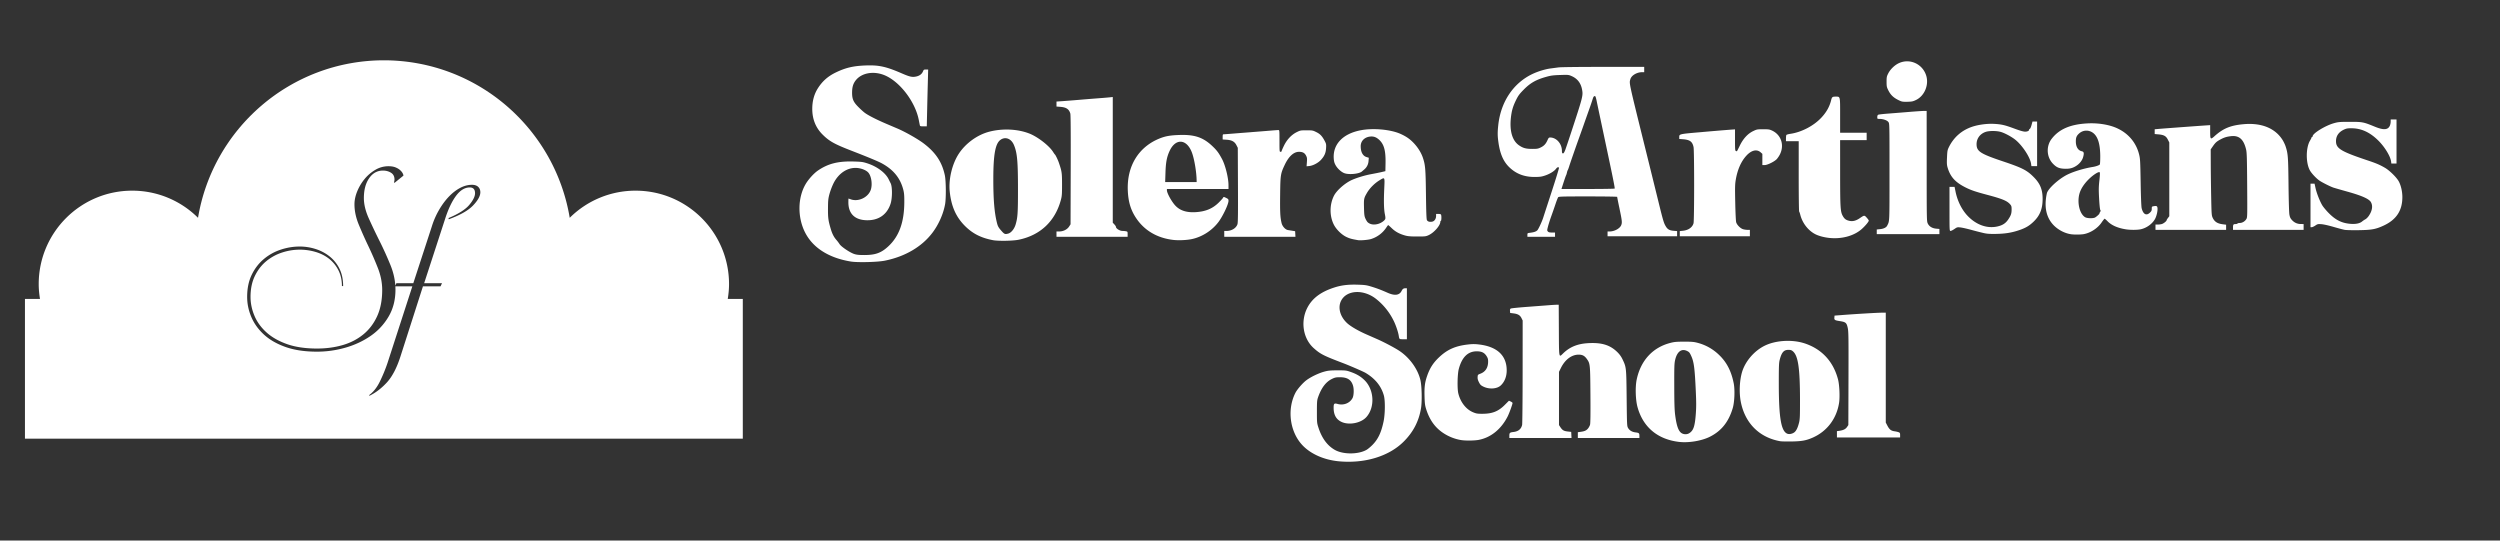 <svg width="370" height="80" xmlns="http://www.w3.org/2000/svg"><rect width="100%" height="100%" fill="#333333" stroke="none"/><defs><clipPath clipPathUnits="userSpaceOnUse" id="a"><path d="M0 595.28h841.89V0H0Z" transform="translate(-441.08 -371.923)"/></clipPath></defs><path style="fill:#fff;stroke-width:.064" d="M198.123 68.27c-2.229-.212-4.246-1.13-5.46-2.484-1.782-1.985-2.182-5.217-.946-7.638.275-.54 1.09-1.473 1.644-1.884.683-.507 1.84-1.056 2.69-1.278.542-.143.876-.173 1.914-.174 1.205-.002 1.286.008 1.944.24.89.314 1.483.668 2.045 1.221 1.428 1.405 1.561 3.987.281 5.442-.806.915-2.608 1.258-3.73.71-.767-.376-1.129-1.045-1.129-2.09 0-.61.088-.69.606-.546.88.244 1.805-.128 2.196-.883.19-.366.227-1.283.074-1.807-.26-.897-.857-1.277-1.986-1.267-.556.005-.71.04-1.15.256-.895.44-1.558 1.321-2.045 2.716-.15.43-.168.65-.169 2.13 0 1.603.005 1.67.224 2.347.505 1.563 1.298 2.647 2.407 3.291 1.22.708 3.475.71 4.715.004.194-.11.586-.436.87-.723.837-.847 1.306-1.833 1.65-3.472.232-1.102.255-3.082.045-3.838-.39-1.4-1.29-2.512-2.722-3.362-.324-.192-2.344-1.068-3.3-1.432-2.914-1.107-3.39-1.35-4.374-2.236-1.562-1.404-1.964-3.925-.948-5.93.71-1.397 1.95-2.35 3.905-2.998 1.1-.365 2.092-.492 3.516-.452 1.094.032 1.332.064 2.026.274.863.262 1.467.49 2.464.93 1.044.46 1.722.37 2.05-.27.162-.32.286-.403.6-.403h.19v7.544h-.545c-.597 0-.57.024-.673-.588-.094-.549-.442-1.555-.754-2.175a9.334 9.334 0 0 0-2.517-3.149c-1.87-1.524-4.434-1.412-5.254.23-.512 1.025-.13 2.38.94 3.338.514.461 1.605 1.095 2.752 1.6l1.706.75c1.04.46 2.623 1.302 3.278 1.745 1.508 1.023 2.69 2.678 3.07 4.3.203.871.254 3.107.092 4.125-.312 1.966-1.178 3.62-2.645 5.048-2.193 2.138-5.763 3.2-9.547 2.838zm50.366-2.87c-3.16-.375-5.312-2.176-6.133-5.135-.299-1.076-.358-2.998-.125-4.096.6-2.837 2.385-4.766 5.024-5.43.572-.145.904-.173 2.02-.173 1.14 0 1.432.027 1.988.177a7.121 7.121 0 0 1 3.186 1.813c1.11 1.066 1.788 2.388 2.14 4.17.196.985.123 2.785-.15 3.697-.603 2.018-1.676 3.36-3.37 4.212-1.217.613-3.146.935-4.58.765zm1.504-1.278c.636-.388.851-1.017.988-2.892.073-.994.072-1.738-.005-3.384-.156-3.383-.274-4.284-.679-5.17-.225-.493-.297-.578-.615-.733-.818-.395-1.472.094-1.759 1.315-.125.535-.14.98-.133 3.904.007 2.56.037 3.52.136 4.282.22 1.682.513 2.45 1.034 2.708.325.161.74.15 1.032-.03zm13.452 1.175c-3.085-.56-5.194-2.68-5.809-5.84-.258-1.323-.188-3.08.171-4.337.463-1.619 1.804-3.19 3.377-3.96 1.67-.816 4.14-.945 5.986-.313 2.5.856 4.17 2.681 4.86 5.313.207.788.288 2.603.155 3.457-.365 2.347-1.789 4.224-3.908 5.154-.965.423-1.6.54-3.09.567-.757.014-1.54-.004-1.742-.04zm2.112-1.308c.293-.222.523-.7.713-1.48.115-.473.134-.967.13-3.383-.008-4.667-.277-6.483-1.059-7.14-.197-.166-.327-.207-.66-.207-.676 0-1 .371-1.283 1.472-.118.46-.136.934-.135 3.518.003 5.15.355 7.14 1.32 7.44.273.084.7-.012.974-.22zm-49.362 1.135a6.855 6.855 0 0 1-2.515-.986c-1.257-.805-2.097-1.962-2.613-3.598-.165-.523-.205-.83-.235-1.84-.042-1.378.045-2.088.371-3.034.41-1.192.905-1.962 1.802-2.808 1.198-1.13 2.398-1.66 4.235-1.87.694-.079 1.031-.08 1.68-.002 2.668.32 4.072 1.643 4.072 3.837 0 .915-.322 1.716-.9 2.241-.558.506-1.707.575-2.558.154-.366-.18-.465-.28-.65-.646-.162-.317-.214-.523-.197-.774.022-.332.035-.347.41-.489.755-.286 1.145-.898 1.145-1.8 0-.354-.046-.514-.232-.807-.328-.517-.74-.712-1.485-.704-1.288.013-2.152.87-2.622 2.6-.203.744-.247 2.917-.074 3.624.32 1.305 1.145 2.362 2.185 2.794.475.198.635.225 1.363.225 1.477.002 2.374-.352 3.331-1.314l.62-.623.264.126c.145.07.264.165.264.214 0 .184-.478 1.503-.716 1.975-.955 1.894-2.487 3.14-4.287 3.484-.652.125-2.048.136-2.658.021zm7.19-.645c0-.418.076-.485.616-.546.704-.08 1.131-.43 1.272-1.04.04-.173.073-3.673.076-7.885l.005-7.576-.18-.36c-.212-.428-.532-.612-1.209-.696l-.462-.058-.024-.29c-.018-.215.012-.308.118-.365.078-.042 1.15-.152 2.381-.244 1.232-.093 2.678-.202 3.213-.244a27.596 27.596 0 0 1 1.237-.075h.263l.02 3.751c.023 4.244-.008 4.073.623 3.46 1.012-.984 2.163-1.446 3.802-1.528 1.953-.098 3.186.293 4.246 1.346.332.33.564.656.758 1.065.558 1.178.556 1.155.605 5.736.043 3.977.05 4.135.206 4.4.227.386.585.6 1.113.666.512.064.57.117.57.532v.295h-9.114v-.855l.373-.05c.612-.083.863-.19 1.112-.474.13-.148.276-.413.323-.59.06-.22.077-1.6.057-4.42-.032-4.49-.044-4.612-.51-5.277-.35-.498-.667-.67-1.232-.67-1.036 0-2.008.726-2.622 1.96l-.29.585v7.877l.215.327c.293.441.505.563 1.093.628l.5.055.022.452.024.452h-9.2zm48.48-.2v-.468l.374-.054c.582-.085.906-.247 1.12-.56l.196-.288.021-6.87c.018-5.948.005-6.95-.1-7.46-.165-.796-.298-.918-1.143-1.048-.793-.122-.875-.173-.845-.53l.024-.29 1.218-.093c1.99-.152 5.183-.34 5.795-.34h.57v16.264l.242.463c.296.563.541.756 1.055.827.216.03.49.093.608.14.19.074.216.126.216.428v.344h-9.35zM125.913 38.705c-3.27-.536-5.63-2.044-6.777-4.33-1.12-2.23-1.08-5.127.1-7.133.42-.716 1.231-1.606 1.843-2.02 1.49-1.01 2.984-1.386 5.253-1.319 1.196.035 1.374.06 2.062.284 1.423.465 2.665 1.395 3.125 2.342.102.21.232.47.29.58.272.521.267 2.221-.009 3.061-.545 1.657-1.865 2.521-3.699 2.42-1.652-.093-2.542-1.02-2.542-2.648 0-.307.01-.557.02-.557.01.001.161.053.334.115 1.16.418 2.65-.323 2.987-1.485.248-.852.023-2.099-.46-2.544-.29-.27-.803-.492-1.332-.58-1.502-.249-2.974.647-3.778 2.3a10.212 10.212 0 0 0-.572 1.531c-.182.687-.208.94-.215 2.116-.01 1.403.045 1.81.403 3.025.218.74.468 1.227.857 1.667.142.16.344.43.45.596.251.398 1.58 1.287 2.212 1.48.355.11.717.142 1.49.14 1.631-.007 2.483-.32 3.531-1.3 1.58-1.474 2.333-3.55 2.352-6.472.007-.987-.023-1.384-.139-1.847-.437-1.75-1.455-3.01-3.204-3.96-.53-.288-2.12-.949-4.464-1.856-2.553-.988-3.317-1.417-4.322-2.43-.992-.999-1.493-2.265-1.492-3.769 0-1.166.281-2.189.84-3.063.67-1.047 1.49-1.767 2.651-2.328 1.468-.71 2.622-.974 4.523-1.036 1.863-.062 2.942.18 5.212 1.165 1.23.535 1.594.61 2.213.462.47-.113.79-.367.953-.758.1-.239.14-.264.435-.264h.326l-.05 1.867a926.582 926.582 0 0 0-.104 4.203l-.052 2.338h-.497c-.452 0-.5-.016-.535-.177-.02-.097-.09-.443-.153-.77-.543-2.773-2.918-5.816-5.21-6.674-1.563-.585-3.236-.27-4.087.771-.41.503-.573 1.03-.573 1.868 0 .933.187 1.368.897 2.09.31.316.74.708.953.87.5.381 1.75 1.022 3.186 1.633l1.643.7c1.227.521 3.091 1.583 3.98 2.266 1.738 1.334 2.653 2.726 3.068 4.667.177.83.198 3.413.035 4.298-.265 1.436-.952 2.984-1.854 4.183-1.577 2.095-4.06 3.553-7.078 4.158-1.087.218-4.013.29-5.026.124zm21.06-3.156c-1.773-.336-3.027-.973-4.167-2.116-1.324-1.328-2.02-2.903-2.245-5.086-.189-1.823.352-4.08 1.338-5.588 1.017-1.553 2.745-2.805 4.51-3.267 1.952-.51 4.225-.406 5.944.275 1.247.494 2.928 1.798 3.504 2.717.117.187.238.357.27.38.09.061.438.786.585 1.216.44 1.284.47 1.493.47 3.222 0 1.48-.018 1.72-.18 2.318-.86 3.15-3.056 5.21-6.254 5.863-.848.173-3.01.21-3.776.066zm2.252-.982c.435-.12.892-.683 1.087-1.337.304-1.023.35-1.7.35-5.22 0-4.153-.116-5.417-.604-6.562-.404-.95-1.29-1.273-2.007-.733-.744.558-1.036 2.177-1.039 5.762-.003 3.11.163 5.063.562 6.6.111.428.235.637.648 1.1.434.487.526.523 1.003.39zm24.5.95c-2.455-.268-4.393-1.41-5.634-3.322-.764-1.178-1.112-2.372-1.177-4.029-.138-3.582 1.584-6.402 4.68-7.662.865-.352 1.582-.48 2.93-.526 2.286-.077 3.54.346 4.923 1.661.65.617.915.972 1.408 1.886.496.92.964 2.804.964 3.88v.565h-9.115v.187c0 .42.691 1.677 1.25 2.275.678.724 1.641 1.04 2.954.97 1.491-.08 2.556-.517 3.467-1.423.308-.305.597-.626.642-.712.082-.154.086-.154.442.02.322.155.36.202.36.44 0 .513-.872 2.336-1.524 3.182-.96 1.25-2.42 2.17-3.932 2.483-.727.15-1.893.205-2.637.124zm3.378-8.745c-.009-1.283-.344-3.275-.712-4.23-.776-2.01-2.416-2.105-3.294-.19-.409.89-.558 1.678-.606 3.202l-.045 1.394h4.658zm23.89 8.773c-.94-.163-1.21-.236-1.696-.46-.73-.336-1.542-1.134-1.905-1.87-.635-1.29-.62-2.949.036-4.246.407-.805 1.66-1.9 2.687-2.35.78-.34 1.9-.675 2.84-.847.541-.099 1.23-.238 1.533-.31l.55-.13.023-1.176c.035-1.86-.22-2.8-.946-3.467-.415-.382-.812-.529-1.306-.48-.852.081-1.425.657-1.424 1.431 0 .86.314 1.442.867 1.607l.332.1-.04.485a1.77 1.77 0 0 1-.628 1.245l-.357.306c-.407.35-1.862.498-2.557.262-.474-.162-1.06-.692-1.346-1.218-.17-.312-.235-.553-.262-.976-.135-2.1 1.344-3.654 3.964-4.166 1.87-.366 4.496-.124 5.96.55.84.384 1.365.755 1.938 1.362.604.64 1.08 1.41 1.326 2.137.365 1.085.412 1.64.46 5.461.035 2.72.071 3.658.147 3.79.122.213.394.292.768.222.34-.064.584-.418.585-.85v-.294h.345c.242 0 .36.037.393.124.078.204.054.897-.03.897-.044 0-.08.064-.08.142 0 .538-.918 1.594-1.708 1.965-.432.202-.508.211-1.71.211-.963 0-1.376-.032-1.768-.14-.845-.232-1.464-.565-1.995-1.076-.27-.26-.513-.473-.537-.473-.024 0-.152.168-.284.373a4.216 4.216 0 0 1-2.272 1.697c-.426.126-1.558.223-1.905.162zm3.015-2.422c.404-.12.863-.435.993-.678.06-.112.05-.314-.038-.737-.15-.73-.18-1.946-.092-3.836.08-1.719.103-1.68-.72-1.179-.716.436-1.438 1.164-1.836 1.85-.455.783-.475.88-.443 2.177.027 1.06.054 1.27.21 1.625.1.224.252.47.338.55.38.341.942.423 1.588.23zm66.64 2.08c-.737-.088-1.474-.287-1.958-.53-1.072-.54-1.938-1.655-2.248-2.892-.054-.216-.129-.427-.166-.468-.037-.04-.067-2.4-.067-5.245V20.9h-1.886v-.412c0-.227.03-.456.063-.51.034-.052.29-.128.571-.168 1.654-.234 3.48-1.187 4.614-2.409.754-.81 1.206-1.623 1.441-2.587.11-.45.192-.515.647-.512.715.005.678-.145.678 2.776v2.565h3.928v1.1h-3.929l.003 4.852c.003 5.265.035 5.758.42 6.415.238.405.465.567.947.675.498.112.977-.01 1.543-.395.674-.458.675-.458 1.024-.076.168.184.306.38.306.432 0 .163-.516.783-1.037 1.248-1.16 1.033-3.015 1.53-4.895 1.31zm-114.287-.554v-.393h.412c.593-.002 1.168-.287 1.45-.72l.22-.34.023-8.055c.016-5.456-.003-8.145-.058-8.338-.188-.646-.6-.925-1.467-.99l-.58-.045v-.74l.805-.054c.443-.03 1.62-.122 2.613-.206.994-.084 2.302-.189 2.907-.233a63.336 63.336 0 0 0 1.552-.13l.452-.049V32.96l.235.25c.13.14.236.3.236.36 0 .254.562.608.967.608.148 0 .38.022.516.05.234.046.245.065.245.431v.383H156.36Zm24.83-.04v-.432h.333c.764 0 1.43-.41 1.623-.998.075-.23.092-1.57.072-5.8l-.025-5.503-.2-.39c-.272-.53-.684-.757-1.462-.807l-.577-.037v-.383c0-.31.026-.383.137-.384.076 0 .544-.035 1.041-.076.497-.04 1.841-.147 2.986-.235a582.46 582.46 0 0 0 3-.239c.504-.042.99-.077 1.08-.077.16 0 .163.032.163 1.61 0 1.56.005 1.612.158 1.612.086 0 .157-.043.157-.095 0-.052.156-.415.346-.807.446-.917 1.12-1.63 1.898-2.014.522-.257.577-.267 1.45-.267.866 0 .93.012 1.432.26.578.284.863.581 1.242 1.292.23.43.246.51.216 1.067-.038.717-.233 1.172-.745 1.742-.416.462-1.19.871-1.754.925l-.389.038.048-.622c.042-.538.025-.665-.12-.95-.208-.409-.506-.57-1.05-.57-.78 0-1.52.677-2.11 1.926-.619 1.313-.645 1.485-.68 4.478-.029 2.57.01 3.292.217 4.15.118.487.558.966.942 1.026l.668.106.392.063.024.412.024.412H181.19Zm44.866.163c0-.264.01-.272.373-.318.608-.076.922-.184 1.104-.378.167-.178.694-1.313.864-1.863.047-.15.602-1.857 1.234-3.79.632-1.934 1.128-3.552 1.1-3.596-.09-.145-.268-.08-.447.161-.262.354-.904.75-1.605.987-.523.177-.76.21-1.523.215-1.562.01-2.802-.47-3.82-1.478-.84-.832-1.32-1.934-1.559-3.588-.144-.992-.15-1.516-.034-2.6.372-3.453 2.225-6.227 5.06-7.574.821-.39 1.88-.713 2.69-.82l1.163-.154c.351-.046 3.056-.078 6.64-.078h6.047v.785h-.306c-.79 0-1.59.48-1.744 1.046-.178.654-.29.138 2.364 10.858.61 2.464 1.41 5.7 1.775 7.19.718 2.92.816 3.246 1.12 3.744.263.43.552.59 1.16.638l.502.04v.764h-10.293v-.707h.302c.707 0 1.51-.43 1.713-.92.162-.386.136-.644-.247-2.459a62.901 62.901 0 0 1-.354-1.742c0-.036-1.94-.065-4.312-.065-3.792 0-4.324.015-4.412.121-.056.067-.233.518-.395 1.002-.16.484-.44 1.287-.62 1.783s-.399 1.18-.486 1.518c-.153.587-.154.624-.023.768.105.116.242.151.596.151h.46v.63h-4.087zm12.917-6.866c.04-.065-.198-1.285-.853-4.376l-.632-2.985-.658-3.104c-.216-1.016-.45-2.13-.52-2.475-.07-.346-.158-.66-.195-.698-.127-.127-.292.013-.376.318a44.98 44.98 0 0 1-.555 1.637c-.26.735-.648 1.83-.86 2.436a367.64 367.64 0 0 1-.603 1.69c-.49 1.356-1.327 3.768-1.474 4.242-.086.281-.185.546-.219.59-.033.043-.087.2-.119.35-.032.15-.086.327-.12.393-.063.121-.242.64-.536 1.555l-.158.49h3.92c2.155 0 3.936-.028 3.958-.063zm-7.31-5.73c.107-.293.463-1.345.79-2.339 1.825-5.55 1.857-5.674 1.695-6.57-.175-.962-.68-1.622-1.53-1.999-.46-.203-.503-.208-1.69-.17-.982.03-1.363.076-1.965.24-1.59.431-2.455.914-3.457 1.932-.625.635-.806.88-1.114 1.502-.484.978-.672 1.628-.785 2.707-.202 1.94.227 3.362 1.22 4.037.593.404 1.03.522 1.936.521.746 0 .87-.022 1.278-.222.49-.24.748-.523 1.002-1.098.137-.309.198-.369.376-.368.936.001 1.745.918 1.745 1.977 0 .151.023.298.052.327.14.14.265.007.446-.478zm16.944 12.405v-.38l.473-.05c.808-.085 1.397-.504 1.563-1.113.117-.433.12-10.72.003-11.269-.176-.818-.536-1.083-1.586-1.165l-.53-.04v-.25c0-.493-.092-.473 3.496-.782a450.04 450.04 0 0 1 4.027-.336l.727-.05v1.575c0 1.363.017 1.581.125 1.622a.85.85 0 0 0 .152.048c.016 0 .21-.372.428-.827.507-1.05 1.186-1.785 2.014-2.177.514-.244.588-.257 1.446-.257.808 0 .95.022 1.336.204 1.336.628 1.832 2.16 1.142 3.523a3.93 3.93 0 0 1-.442.67c-.328.373-1.404.907-1.83.907h-.324v-1.663l-.247-.22c-.57-.51-1.357-.33-2.104.475-.789.853-1.325 2.061-1.583 3.57-.116.681-.127 1.127-.08 3.378.028 1.426.09 2.734.135 2.906.11.408.638.938 1.05 1.052.173.048.465.088.648.088h.334v.943H248.61Zm57.95.092c-.903-.12-1.863-.599-2.545-1.268-1.158-1.139-1.523-2.758-1.077-4.79.147-.672 1.743-2.133 3.026-2.77.937-.464 2.493-.934 3.777-1.139.464-.074.962-.253 1.038-.373.033-.052.061-.56.062-1.128.003-1.74-.304-2.86-.939-3.434-.63-.569-1.545-.584-2.17-.036-.395.348-.504.607-.504 1.202 0 .788.333 1.335.88 1.447.32.064.365.286.19.894-.144.492-.532.97-1.049 1.293-.532.332-1.006.44-1.776.398-.743-.039-1.129-.214-1.638-.745-.95-.987-1.027-2.596-.178-3.69 1.11-1.43 2.76-2.138 5.286-2.272 1.62-.086 3.28.192 4.453.745 1.631.768 2.757 2.116 3.187 3.816.166.66.182.937.237 4.165.036 2.168.092 3.595.15 3.827.221.898.69 1.156 1.21.666.236-.224.284-.322.284-.59 0-.303.015-.324.267-.37.44-.083.555-.028.584.278.04.413-.132 1.171-.36 1.593-.398.734-1.255 1.355-2.125 1.54-.52.11-1.545.113-2.216.005-1.192-.19-2.108-.595-2.68-1.182-.206-.212-.406-.385-.444-.385-.039 0-.242.251-.45.558-.583.852-1.615 1.528-2.625 1.72-.407.076-1.366.09-1.855.025zm3.472-2.464c.187-.07.797-.625.686-.625-.02 0 .021-.088.092-.196.1-.15.108-.223.04-.306-.055-.065-.126-.737-.178-1.67-.073-1.32-.067-1.735.04-2.698.084-.765.1-1.163.046-1.217-.144-.143-.945.363-1.61 1.02-.728.715-1.22 1.493-1.404 2.21-.34 1.33.058 2.932.845 3.412.282.172 1.068.21 1.443.07zm-32.27 2.097v-.342l.484-.05c.548-.058.923-.243 1.063-.526.357-.72.34-.287.34-7.913 0-7.119 0-7.187-.163-7.41-.184-.26-.765-.467-1.306-.467-.335 0-.34-.004-.34-.272 0-.18.047-.297.138-.344.076-.039.703-.113 1.395-.164a561.5 561.5 0 0 0 3.091-.246c1.01-.084 2.026-.153 2.26-.153h.424l.003 8.153c.003 7.838.007 8.164.15 8.48.208.458.65.735 1.257.79l.477.043v.764h-9.272zm15.806.182a51.579 51.579 0 0 1-1.808-.464c-.633-.174-1.363-.338-1.623-.365-.448-.046-.49-.035-.882.235-.225.156-.482.283-.57.283-.156 0-.158-.04-.158-3.26v-3.26h.752l.14.686c.284 1.41.936 2.715 1.808 3.622 1.276 1.326 2.87 1.89 4.39 1.552.77-.172 1.227-.47 1.613-1.05.4-.6.49-.875.49-1.48 0-.439-.027-.528-.233-.763-.445-.506-1.165-.802-3.38-1.39-1.73-.46-2.379-.68-3.184-1.082-1.539-.769-2.267-1.57-2.677-2.949-.112-.375-.128-.64-.088-1.51.043-.96.068-1.095.282-1.527.72-1.45 1.882-2.472 3.408-2.995.948-.325 2.26-.497 3.318-.436 1.085.063 1.56.176 3.017.716.803.298 1.282.433 1.536.433.35 0 .594-.123.594-.3 0-.042.048-.095.107-.118.06-.022.17-.273.248-.558l.14-.517h.684v6.6h-.843l-.049-.354c-.136-.99-1.364-2.828-2.425-3.629-.585-.44-1.51-.928-2.066-1.086-.615-.175-1.7-.178-2.219-.006-.833.277-1.356.98-1.356 1.82 0 1.062.55 1.42 3.913 2.548 2.868.962 3.556 1.316 4.575 2.354.946.964 1.296 1.853 1.287 3.264-.01 1.397-.4 2.387-1.283 3.251-.666.653-1.207.977-2.184 1.31-1.11.378-2.074.533-3.44.555-.922.014-1.32-.014-1.834-.13zm53.45-.47c-.22-.04-.963-.236-1.65-.437-.733-.215-1.476-.38-1.8-.403-.514-.035-.572-.022-.903.205-.194.133-.433.242-.53.243l-.177.002v-6.443h.601l.137.633c.16.74.616 1.913.997 2.56.148.251.587.778.976 1.17 1.023 1.034 1.943 1.484 3.23 1.582.763.058 1.354-.064 1.694-.35.132-.11.35-.257.482-.325.134-.068.353-.283.488-.477.534-.773.651-1.495.334-2.06-.272-.483-1.322-.953-3.478-1.555-.95-.265-1.88-.533-2.065-.595-.46-.153-1.683-.768-2.084-1.047-.437-.305-1.084-.984-1.356-1.422-.66-1.067-.677-3.39-.03-4.485.127-.217.231-.428.231-.469 0-.04.036-.075.08-.075.042 0 .08-.044.08-.098.013-.45 1.912-1.607 3.22-1.96.596-.162.841-.18 2.317-.18 1.856 0 1.961.02 3.693.728 1.287.526 1.933.473 2.207-.183a1.81 1.81 0 0 0 .111-.583v-.317h.864V24.2h-.765l-.042-.318c-.103-.762-.932-2.124-1.855-3.046-1.25-1.248-2.53-1.844-3.977-1.85-.6-.005-.774.026-1.14.196-.776.361-1.173.937-1.177 1.703-.005 1.092.712 1.527 4.716 2.867 1.253.42 1.747.63 2.525 1.08.683.395 1.732 1.427 2.05 2.017.325.6.53 1.5.53 2.328 0 1.99-.894 3.345-2.78 4.215-1.164.537-1.749.645-3.664.674-.929.014-1.87-.007-2.09-.047zm-28.004-.39v-.394h.334c.184 0 .456-.034.604-.077.263-.075.712-.435.712-.57 0-.039.088-.186.197-.328l.196-.257V21.084l-.216-.426c-.265-.524-.577-.697-1.38-.77l-.565-.05v-.707l.63-.055c.712-.063 5.555-.422 6.776-.503l.805-.054v.957c0 1.163.048 1.214.648.674 1.276-1.148 2.367-1.598 4.29-1.769 2.627-.233 4.633.567 5.75 2.291.166.26.376.692.465.96.365 1.095.398 1.526.443 5.666.024 2.267.078 4.147.127 4.437.07.4.144.567.37.818.36.4.8.6 1.324.602l.413.002v.864h-10.45v-.384c0-.407.065-.48.433-.48.102 0 .207-.035.234-.078.027-.044.18-.08.338-.08.36 0 .752-.23.962-.568.157-.252.16-.34.13-5.01-.027-4.023-.05-4.836-.158-5.29-.356-1.506-1.032-2.11-2.214-1.982-.63.07-1.015.185-1.533.46-.61.326-.78.475-1.16 1.018l-.333.48.008 2.126c.004 1.17.032 3.365.061 4.877.05 2.56.065 2.775.217 3.104.284.612.704.88 1.54.984l.453.056v.767h-10.45zm-37.756-18.683c-.967-.427-1.422-.836-1.812-1.632-.206-.419-.23-.549-.23-1.215 0-.673.023-.793.235-1.21.334-.663.997-1.29 1.661-1.575 1.607-.688 3.442.178 3.968 1.871.426 1.372-.24 2.988-1.482 3.6-.46.226-.606.258-1.273.278-.584.017-.823-.01-1.067-.117z"/><path d="M0 0c-1.147-1.206-3.08-2.306-5.796-3.3l-.057.287C-3.481-2.019-1.836-.976-.918.114 0 1.205.459 2.131.459 2.897c0 .918-.421 1.378-1.262 1.378-1.186 0-2.277-.67-3.271-2.009C-5.069.927-5.949-.947-6.713-3.357l-4.935-15.149h4.246l-.345-.746h-4.189l-5.335-16.64c-.881-2.754-1.962-4.828-3.243-6.226-1.28-1.396-2.668-2.457-4.16-3.184l-.057.173c.996.726 1.836 1.788 2.525 3.184a37.46 37.46 0 0 1 1.836 4.447l5.911 18.246H-18.5c.016-.268.023-.535.023-.803 0-2.409-.544-4.542-1.635-6.397a14.388 14.388 0 0 0-4.303-4.62c-1.779-1.224-3.779-2.151-5.997-2.783a24.436 24.436 0 0 0-6.713-.947c-2.907 0-5.414.373-7.516 1.119-2.105.746-3.827 1.741-5.165 2.984-1.34 1.243-2.334 2.639-2.984 4.188-.651 1.551-.976 3.128-.976 4.734 0 2.028.363 3.788 1.091 5.279.726 1.492 1.683 2.735 2.869 3.73a12.174 12.174 0 0 0 4.016 2.238c1.492.497 3.004.746 4.533.746 1.3 0 2.573-.201 3.816-.603a10.3 10.3 0 0 0 3.329-1.779 8.56 8.56 0 0 0 2.324-2.925c.573-1.168.86-2.534.86-4.103h-.287c0 1.414-.278 2.668-.832 3.758a8.136 8.136 0 0 1-2.209 2.727c-.918.726-1.989 1.271-3.213 1.634a13.264 13.264 0 0 1-3.788.545 13.4 13.4 0 0 1-4.217-.689 11.435 11.435 0 0 1-3.759-2.065c-1.109-.918-2.008-2.085-2.696-3.5-.689-1.416-1.033-3.079-1.033-4.993 0-1.491.305-2.974.918-4.447.612-1.473 1.559-2.792 2.84-3.958 1.281-1.168 2.917-2.105 4.906-2.813 1.989-.707 4.38-1.061 7.173-1.061 2.142 0 4.149.269 6.024.804s3.52 1.377 4.935 2.524c1.415 1.148 2.525 2.602 3.328 4.361.803 1.759 1.205 3.846 1.205 6.255 0 1.72-.343 3.461-1.032 5.222a79.262 79.262 0 0 1-2.267 5.222 103.113 103.113 0 0 0-2.266 5.078c-.689 1.663-1.033 3.279-1.033 4.848 0 .994.219 2.027.659 3.098a11.395 11.395 0 0 0 1.75 2.927 9.622 9.622 0 0 0 2.554 2.18 6.066 6.066 0 0 0 3.127.861c.65 0 1.195-.087 1.636-.258.44-.173.803-.383 1.09-.632.287-.248.497-.497.631-.746s.201-.449.201-.602l-2.124-1.722-.114.115c.076.307.114.535.114.689 0 .727-.277 1.262-.831 1.607-.555.344-1.196.516-1.922.516-1.339 0-2.43-.603-3.271-1.808-.842-1.204-1.262-2.782-1.262-4.733 0-1.492.392-3.109 1.177-4.85.783-1.74 1.643-3.547 2.581-5.421a80.594 80.594 0 0 0 2.582-5.71c.652-1.609 1.033-3.224 1.143-4.846l.262.571h4.018l4.418 13.542A19.105 19.105 0 0 0-8.033-.947c.726 1.223 1.511 2.266 2.352 3.126.841.862 1.722 1.531 2.64 2.009.917.478 1.836.717 2.754.717.65 0 1.147-.163 1.492-.488.344-.324.516-.755.516-1.291C1.721 2.246 1.147 1.205 0 0m64.17-55.501v33.255h-3.579c.183 1.147.305 2.314.305 3.512 0 12.284-9.958 22.242-22.243 22.242A22.167 22.167 0 0 1 22.987-2.95C19.455 18.297 1.01 34.501-21.233 34.528c-22.245-.027-40.689-16.231-44.222-37.478A22.162 22.162 0 0 1-81.12 3.508c-12.285 0-22.243-9.958-22.243-22.242 0-1.198.122-2.365.304-3.512h-3.578v-33.255z" style="fill:#fff;fill-opacity:1;fill-rule:nonzero;stroke:none" transform="matrix(.622 0 0 -.622 70.021 30.401)" clip-path="url(#a)"/></svg>